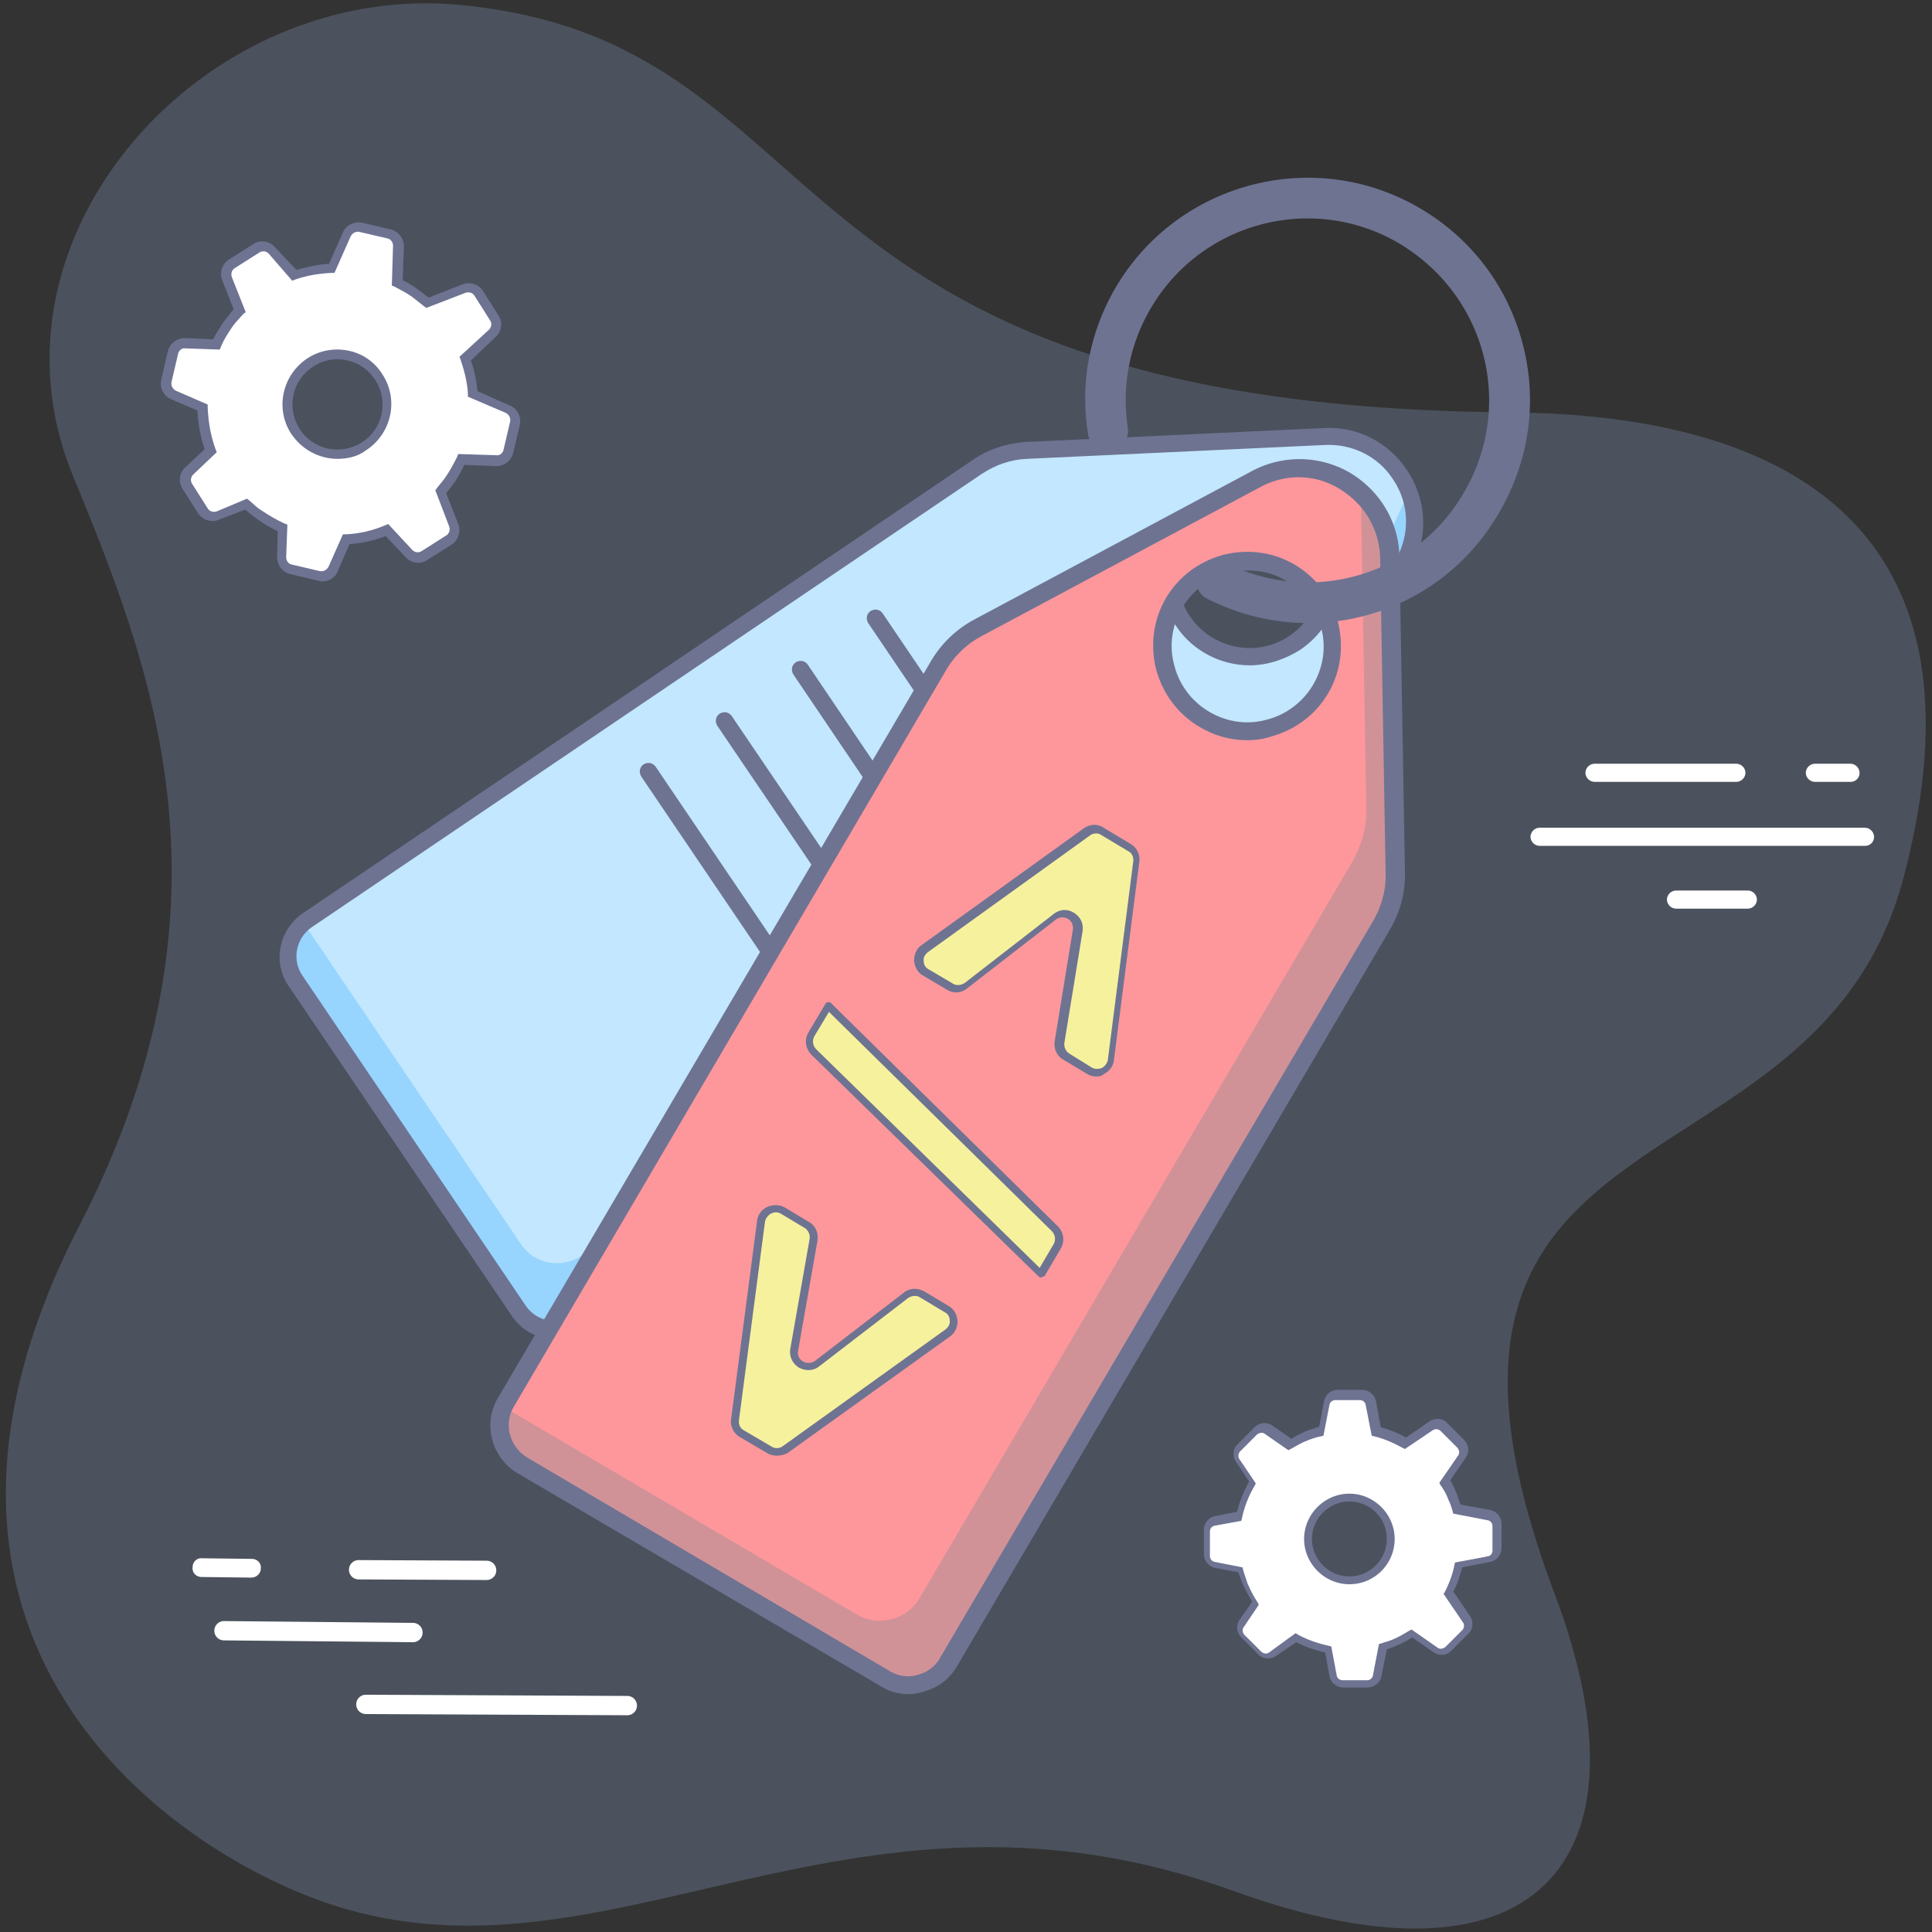 <svg xmlns="http://www.w3.org/2000/svg" viewBox="0 0 320 320" xmlns:v="https://vecta.io/nano"><rect x="0" y="0" width="320" height="320" fill="#333333" stroke="none"/><path d="M12 78.6C-4.1 39.1 33.7-3.1 76 .8c64.2 6 48.4 66.5 174.1 67.5 47.3.4 80.2 20.1 65.2 77-14.5 55.3-89.6 34.3-57.8 118.7 17 45.1-3.8 67.1-53.2 49.2-62.2-22.6-101.7 16-147 3-25.6-7.3-80.8-42.3-44.1-113.3 27.7-53.7 11.6-93.1-1.2-124.3z" opacity=".25" fill="#94b3de" enable-background="new"/><path d="M220 73.2l-13.1.6-36.3 1.7c-2.9.1-5.8 1.1-8.2 2.7l-111 75.1c-3.3 2.2-4.2 6.7-1.9 10l37 54.7c2.2 3.3 6.7 4.2 10 1.9l111-75.1c2.4-1.6 4.4-3.9 5.6-6.6l20.5-45c4.5-9.5-2.9-20.5-13.6-20zm-24.1 29.7c-4.1-6.1-2.5-14.4 3.6-18.5s14.4-2.5 18.5 3.6 2.5 14.4-3.6 18.5-14.3 2.5-18.5-3.6z" fill="#c2e7fe"/><path d="M213.2 138.3l20.5-45c1.9-4.2 1.6-8.6-.2-12.3 0 .1-.1.2-.1.3l-20.5 45c-1.2 2.7-3.1 4.9-5.6 6.6L96.3 208c-3.3 2.2-7.8 1.4-10-1.9l-35.4-52.3c-2.8 2.4-3.4 6.4-1.3 9.5l37 54.7c2.2 3.3 6.7 4.2 10 1.9l111-75.1c2.4-1.5 4.4-3.8 5.6-6.5z" fill="#97d4fe"/><path d="M92 221.8c-.5 0-1.1-.1-1.7-.2-2.3-.4-4.2-1.7-5.5-3.6l-37-54.7c-2.7-3.9-1.6-9.3 2.3-12l111-75.1c2.6-1.8 5.7-2.8 8.9-3l49.3-2.3c5.5-.3 10.6 2.3 13.7 6.9s3.6 10.3 1.3 15.3l-20.5 45c-1.3 2.9-3.4 5.4-6.1 7.2l-111 75.1c-1.3.9-3 1.4-4.7 1.4zM219.5 73.7L170.1 76c-2.7.1-5.2 1-7.5 2.5l-111 75.1c-2.6 1.8-3.3 5.4-1.5 8l37 54.7c.9 1.3 2.2 2.1 3.7 2.4s3.1 0 4.3-.9l111-75.1c2.2-1.5 4-3.6 5.1-6l20.5-45c1.9-4.1 1.5-8.8-1.1-12.5-2.4-3.6-6.6-5.7-11.1-5.5zm-.1-1.4h0 0zM207 110.2c-4.7 0-9.4-2.3-12.2-6.5-4.6-6.7-2.8-15.9 4-20.5 3.3-2.2 7.2-3 11.1-2.3s7.2 3 9.4 6.2c2.2 3.3 3 7.2 2.3 11.1s-3 7.2-6.2 9.4c-2.7 1.7-5.6 2.6-8.4 2.6zm-9.9-8.1c3.7 5.4 11.1 6.9 16.5 3.2 2.6-1.8 4.4-4.5 5-7.6s0-6.3-1.8-8.9-4.5-4.4-7.6-5-6.3 0-8.9 1.8c-5.4 3.6-6.9 11-3.2 16.5h0zm-20.5 48.4c-.5 0-.9-.2-1.2-.6l-31.6-46.7c-.4-.7-.3-1.5.4-2 .7-.4 1.5-.3 2 .4l31.6 46.7c.4.7.3 1.5-.4 2-.2.1-.5.2-.8.2zm-18.6-.6c-.5 0-.9-.2-1.2-.6l-25.4-37.6c-.4-.7-.3-1.5.4-2 .7-.4 1.5-.3 2 .4l25.4 37.6c.4.7.3 1.5-.4 2-.3.1-.6.2-.8.2zm-21.8-5.2c-.5 0-.9-.2-1.2-.6l-16.2-23.9c-.4-.7-.3-1.5.4-2 .7-.4 1.5-.3 2 .4l16.2 23.9c.4.7.3 1.5-.4 2-.2.1-.5.2-.8.2zm1.8 29.7c-.5 0-.9-.2-1.2-.6l-30.6-45.2c-.4-.7-.3-1.5.4-2 .7-.4 1.5-.3 2 .4l30.6 45.2c.4.7.3 1.5-.4 2-.2.1-.5.2-.8.2z" fill="#6e7392"/><path d="M209 79.9l-46 24.6c-2.7 1.5-5 3.6-6.6 6.3l-71.7 122c-2.1 3.6-.9 8.3 2.7 10.4l60.1 35.4c3.6 2.1 8.3.9 10.4-2.7l71.7-122c1.6-2.7 2.4-5.7 2.3-8.8l-.7-52.1C231 81.7 219 74.6 209 79.9zm-9.5 39.2c-6.7-3.9-8.9-12.6-5-19.3s12.6-8.9 19.3-5 8.9 12.6 5 19.3-12.6 9-19.3 5z" fill="#fe979b"/><path d="M206.6 121.9c-2.6 0-5.2-.7-7.5-2.1-3.4-2-5.8-5.2-6.8-9.1-1-3.8-.4-7.8 1.6-11.2s5.2-5.8 9.1-6.8c3.8-1 7.8-.4 11.2 1.6s5.8 5.2 6.8 9.1c1 3.8.4 7.8-1.6 11.2s-5.2 5.8-9.1 6.8c-1.1.3-2.4.5-3.7.5zm.1-28.2c-1.1 0-2.3.1-3.4.4-3.4.9-6.3 3.1-8.1 6.1-3.7 6.3-1.6 14.5 4.7 18.2h0c3.1 1.8 6.6 2.3 10.1 1.4 3.4-.9 6.3-3.1 8.1-6.1 1.8-3.1 2.3-6.6 1.4-10.1-.9-3.4-3.1-6.3-6.1-8.1-2.1-1.2-4.4-1.8-6.7-1.8z" fill="#6e7392"/><path d="M232.1 145.1l-.9-52.1c-.1-4.9-2.4-9-5.8-11.6v.4l.9 52.1c.1 3.1-.8 6.1-2.3 8.8l-71.7 122c-2.1 3.6-6.8 4.8-10.4 2.7l-57.5-33.8c-1.6 3.5-.3 7.7 3.1 9.6l60.1 35.4c3.6 2.1 8.3.9 10.4-2.7l71.7-122c1.6-2.6 2.4-5.7 2.4-8.8z" fill="#d19297"/><g fill="#6e7392"><path d="M150.5 280.6c-1.6 0-3.2-.4-4.6-1.3L85.7 244c-4.3-2.6-5.8-8.2-3.2-12.5l71.7-122a18.38 18.38 0 0 1 7.2-6.9l46-24.6h0c5.1-2.7 11.2-2.6 16.2.3 5 3 8.1 8.2 8.2 14l.9 52.1c.1 3.4-.8 6.7-2.5 9.6l-71.7 122c-1.2 2.1-3.2 3.6-5.6 4.2-.9.3-1.7.4-2.4.4zm58.2-199.9l-46 24.6c-2.5 1.3-4.6 3.3-6 5.7L85.1 233c-1.7 2.9-.7 6.6 2.2 8.4l60.1 35.4c1.4.8 3 1.1 4.6.6 1.6-.4 2.9-1.4 3.7-2.8l71.7-122c1.4-2.4 2.2-5.2 2.1-8l-.9-52.1c-.1-4.8-2.6-9-6.7-11.5-4-2.5-9-2.6-13.2-.3h0zm-2.1 41.9c-2.7 0-5.4-.7-7.9-2.2-3.6-2.1-6.1-5.5-7.2-9.5-1-4-.5-8.2 1.6-11.8s5.5-6.1 9.5-7.2c4-1 8.2-.5 11.8 1.6s6.1 5.5 7.2 9.5c1 4 .5 8.2-1.6 11.8s-5.5 6.1-9.5 7.2c-1.2.4-2.5.6-3.9.6zm.1-28.1c-1.1 0-2.1.1-3.2.4-3.2.8-6 2.9-7.7 5.8s-2.2 6.3-1.3 9.5c.8 3.2 2.9 6 5.8 7.7s6.3 2.2 9.5 1.3c3.2-.8 6-2.9 7.7-5.8s2.2-6.3 1.3-9.5c-.8-3.2-2.9-6-5.8-7.7-1.9-1.2-4.1-1.7-6.3-1.7z"/><path d="M216.7 103.2c-5.6 0-11.3-1.3-16.7-4-1.7-.8-2.3-2.9-1.5-4.5.8-1.7 2.9-2.3 4.5-1.5 14.4 7.3 32 2 39.8-12.2a29.96 29.96 0 0 0 2.7-22.9c-2.2-7.7-7.3-14.1-14.3-18.1-14.5-8.1-32.8-2.9-40.9 11.6-3.3 5.9-4.5 12.5-3.5 19.2.3 1.8-1 3.6-2.8 3.8-1.8.3-3.6-1-3.8-2.8-1.3-8.2.2-16.3 4.2-23.5 9.9-17.7 32.4-24.1 50.1-14.2 8.6 4.8 14.8 12.6 17.5 22.1s1.5 19.4-3.3 28c-6.7 12.2-19.1 19-32 19z"/></g><path d="M157 220.7L130.1 240c-.8.6-1.8.6-2.6.1l-4.6-2.7c-.8-.5-1.3-1.4-1.1-2.4l4.3-32.8c.2-1.7 2.1-2.6 3.6-1.7l4 2.4c.9.5 1.3 1.5 1.1 2.5l-3.2 18.2c-.4 2.1 2.1 3.6 3.8 2.3l14.7-11.3c.8-.6 1.8-.7 2.7-.2l4 2.4c1.5.8 1.6 2.9.2 3.9zm15.4-9.8l-37.6-36.7c-.8-.8-.9-2-.4-2.9l2.8-4.7 37.5 36.9c.8.8.9 2 .4 2.9l-2.7 4.5zm8-33.6l-4-2.4c-.8-.5-1.3-1.5-1.1-2.4l3-18.4c.4-2.1-2.1-3.6-3.8-2.3l-14.7 11.4c-.8.6-1.8.7-2.7.2l-3.9-2.3c-1.5-.9-1.6-3-.2-4l26.8-19.3c.8-.6 1.8-.6 2.6-.1l4.5 2.7c.8.5 1.3 1.4 1.1 2.4l-4.2 32.8c0 1.7-1.9 2.6-3.4 1.7z" fill="#f6f19d"/><path d="M128.7 241.1c-.5 0-1.1-.1-1.6-.4l-4.6-2.7c-1-.6-1.6-1.8-1.4-3l4.3-32.8c.1-1 .8-1.9 1.7-2.3s2-.4 2.9.1l4 2.4c1.1.6 1.6 1.9 1.4 3.1l-3.2 18.2c-.2.9.3 1.5.8 1.8a1.83 1.83 0 0 0 2-.1l14.7-11.3c1-.8 2.3-.8 3.4-.2l4 2.4c.9.5 1.4 1.4 1.5 2.5 0 1-.4 2-1.3 2.6l-26.9 19.3c-.4.2-1.1.4-1.7.4zm-.2-40.3c-.3 0-.5.1-.8.2-.5.3-.9.8-1 1.4l-4.3 32.8c-.1.7.2 1.4.8 1.7l4.6 2.7c.6.4 1.4.3 1.9-.1l26.9-19.3h0c.5-.4.8-.9.7-1.5 0-.6-.3-1.1-.9-1.4l-4-2.4c-.6-.4-1.4-.3-2 .1l-14.7 11.3c-1 .8-2.3.8-3.4.2-1.1-.7-1.6-1.9-1.4-3.1l3.2-18.2a1.84 1.84 0 0 0-.8-1.8l-4-2.4c-.2-.1-.5-.2-.8-.2zm43.9 10.8c-.2 0-.3-.1-.4-.2l-37.6-36.7c-1-1-1.2-2.5-.5-3.7l2.8-4.7a.55.55 0 0 1 .5-.3c.2 0 .4 0 .5.2l37.5 36.9c1 1 1.2 2.5.5 3.7l-2.7 4.6c-.2 0-.4.1-.6.2 0-.1 0 0 0 0zm-35.1-44l-2.4 4c-.4.7-.3 1.6.3 2.2l37 36.2 2.3-3.9c.4-.7.3-1.6-.3-2.2l-36.9-36.3zm44.4 10.7c-.5 0-1.1-.1-1.6-.4h0l-4-2.4c-1.1-.6-1.6-1.9-1.4-3.1l3-18.4c.1-.9-.3-1.5-.8-1.8a1.83 1.83 0 0 0-2 .1l-14.7 11.4c-1 .8-2.3.9-3.4.2l-3.9-2.3c-.9-.5-1.4-1.4-1.5-2.5 0-1 .4-2 1.3-2.6l26.8-19.3c1-.7 2.3-.8 3.3-.1l4.5 2.7c1 .6 1.6 1.8 1.4 3l-4.2 32.8c-.1 1-.8 1.9-1.7 2.3-.2.3-.7.4-1.1.4zm-.9-1.5c.5.3 1.1.3 1.7.1.5-.3.9-.8 1-1.4l4.2-32.8c.1-.7-.2-1.4-.8-1.7l-4.5-2.7c-.6-.4-1.4-.3-1.9.1l-26.8 19.3c-.5.4-.8.9-.7 1.5 0 .6.3 1.1.9 1.4l3.9 2.3c.6.4 1.4.3 2-.1l14.7-11.4c1-.8 2.3-.9 3.4-.2s1.6 1.8 1.4 3.1l-3 18.4a1.84 1.84 0 0 0 .8 1.8l3.7 2.3z" fill="#6e7392"/><path d="M76.9 47.9l-6 2.4c-.6-.6-1.3-1.1-2-1.6a17.79 17.79 0 0 0-3-1.7l.2-6.1c0-1-.6-1.8-1.6-2l-4.7-1.1c-.9-.2-1.9.3-2.3 1.1L55 44.6c-2 .1-4 .4-6 1.1l-3.9-4.2a1.98 1.98 0 0 0-2.5-.3l-4.1 2.6c-.8.5-1.1 1.5-.8 2.4l2.1 5.3c-.8.8-1.5 1.6-2.1 2.5-.7 1-1.3 2-1.8 3.1l-5.2-.2c-1 0-1.8.6-2 1.6l-1.1 4.7c-.2.9.3 1.9 1.1 2.3l4.8 2.1c.1 2.4.5 4.8 1.3 7.1L31.3 78a1.98 1.98 0 0 0-.3 2.5l2.6 4.1c.5.8 1.5 1.1 2.4.8l4.8-1.9 2.2 1.8c1.2.9 2.5 1.6 3.9 2.2l-.2 4.9c0 1 .6 1.8 1.6 2l4.7 1.1c.9.2 1.9-.3 2.3-1.1l2.2-5c2.3-.2 4.6-.7 6.7-1.5l3.6 3.9a1.98 1.98 0 0 0 2.5.3l4.1-2.6c.8-.5 1.1-1.5.8-2.4L73 81.5c.4-.5.9-1 1.3-1.6.9-1.2 1.6-2.5 2.2-3.8l5.8.2c1 0 1.8-.6 2-1.6l1.1-4.7c.2-.9-.3-1.9-1.1-2.3l-5.8-2.5a28.46 28.46 0 0 0-1.2-5.8l4.5-4.2a1.98 1.98 0 0 0 .3-2.5l-2.6-4.1c-.7-.7-1.8-1.1-2.6-.7zm-16.6 26c-3.9 2.4-8.9 1.3-11.4-2.6-2.4-3.9-1.3-8.9 2.6-11.4 3.9-2.4 8.9-1.3 11.4 2.6 2.4 3.9 1.3 9-2.6 11.4z" fill="#fff"/><path d="M53.4 96.3c-.2 0-.4 0-.6-.1l-4.7-1.1c-1.3-.3-2.2-1.5-2.2-2.8L46 88c-1.2-.6-2.4-1.3-3.5-2.1-.6-.4-1.2-.9-1.9-1.5l-4.4 1.7c-1.2.5-2.7 0-3.4-1.1l-2.6-4.1c-.7-1.1-.5-2.6.5-3.5l3.2-3c-.7-2-1.1-4.2-1.2-6.4l-4.4-1.9c-1.2-.5-1.9-1.9-1.6-3.2l1.1-4.7c.3-1.3 1.5-2.2 2.8-2.2l4.7.2c.5-1 1.1-1.9 1.6-2.7l1.8-2.3-1.9-4.8c-.5-1.2 0-2.7 1.1-3.4l4.1-2.6c1.1-.7 2.6-.5 3.5.5l3.6 3.8c1.8-.5 3.6-.9 5.4-1l2.3-5.2c.5-1.2 1.9-1.9 3.2-1.6l4.7 1.1c1.3.3 2.2 1.5 2.2 2.8l-.2 5.6c1 .5 1.8 1 2.6 1.6l1.7 1.3 5.6-2.2c1.2-.5 2.7 0 3.4 1.1l2.6 4.1c.7 1.1.5 2.6-.5 3.5L78 59.7c.6 1.7.9 3.4 1.1 5.1l5.4 2.4c1.2.5 1.9 1.9 1.6 3.2L85 75c-.3 1.3-1.5 2.2-2.8 2.2l-5.3-.2c-.6 1.2-1.2 2.4-2 3.4l-1 1.3 2 5.1c.5 1.2 0 2.7-1.1 3.4l-4.1 2.6c-1.1.7-2.6.5-3.5-.5l-3.3-3.5c-1.9.7-3.9 1.2-6 1.3l-2 4.6c-.4 1-1.4 1.6-2.5 1.6zM40.9 82.6l.4.3c.8.7 1.4 1.3 2.1 1.7 1.2.8 2.4 1.5 3.7 2.1l.5.2-.2 5.4c0 .6.4 1.1.9 1.2l4.7 1.1c.6.1 1.1-.2 1.4-.7l2.4-5.4h.5c2.2-.1 4.4-.6 6.5-1.5l.5-.2 4 4.3c.4.4 1 .5 1.5.2l4.1-2.6c.5-.3.7-.9.5-1.5l-2.3-6 .3-.4 1.2-1.5c.8-1.1 1.5-2.4 2.1-3.6l.2-.5 6.3.2c.6.1 1.1-.4 1.2-.9l1.1-4.7c.1-.6-.2-1.1-.7-1.4l-6.3-2.7v-.5c-.1-1.9-.6-3.8-1.2-5.6l-.2-.5 4.9-4.5c.4-.4.5-1 .2-1.5L78.6 49c-.3-.5-.9-.7-1.5-.5L70.6 51l-.4-.3-1.9-1.5c-.8-.6-1.8-1.1-2.9-1.7l-.5-.2.2-6.6c0-.6-.4-1.1-.9-1.2l-4.7-1.1c-.6-.1-1.1.2-1.4.7l-2.7 6.1h-.5c-2 .1-4 .4-6 1.1l-.5.2-3.9-4.5c-.4-.4-1-.5-1.5-.2l-4.1 2.6c-.5.3-.7.9-.5 1.5l2.3 5.8-.4.3c-.8.9-1.5 1.6-2 2.4-.6.9-1.2 1.8-1.7 3l-.2.5-5.7-.2c-.6-.1-1.1.4-1.2.9l-1.1 4.7c-.1.6.2 1.1.7 1.4l5.3 2.3v.5c.1 2.4.5 4.7 1.3 6.9l.2.5-3.9 3.7c-.4.4-.5 1-.2 1.5l2.6 4.1c.3.5.9.7 1.5.5l5-2.1zm15-6.6c-3 0-5.9-1.5-7.7-4.2-2.7-4.2-1.4-9.8 2.8-12.5 2-1.3 4.5-1.7 6.8-1.2 2.4.5 4.4 2 5.6 4 2.7 4.2 1.4 9.8-2.8 12.5h0c-1.3 1-3 1.4-4.7 1.4zm0-16.5c-1.4 0-2.8.4-4 1.2-3.5 2.2-4.5 6.8-2.3 10.3s6.8 4.5 10.3 2.3 4.5-6.8 2.3-10.3c-1.1-1.7-2.7-2.9-4.7-3.3-.5-.1-1-.2-1.6-.2z" fill="#6e7392"/><path d="M246.7 250.7l-5.3-1c-.2-.7-.4-1.3-.7-2-.4-.9-.8-1.7-1.3-2.5l2.8-4.2c.4-.7.4-1.5-.2-2.1l-2.8-2.8c-.6-.6-1.4-.6-2.1-.2l-4.3 2.9c-1.5-.9-3.1-1.5-4.8-2l-.9-4.7c-.1-.8-.8-1.3-1.6-1.3h-4c-.8 0-1.5.6-1.6 1.3l-.9 4.7c-.9.2-1.8.5-2.6.8-.9.4-1.8.8-2.6 1.4l-3.6-2.4c-.7-.4-1.5-.4-2.1.2l-2.8 2.8c-.6.6-.6 1.4-.2 2.1l2.5 3.6c-1 1.7-1.8 3.6-2.2 5.6l-4 .8c-.8.1-1.3.8-1.3 1.6v4c0 .8.6 1.5 1.3 1.6l4.2.8c.2.8.4 1.5.7 2.2.5 1.2 1.1 2.3 1.8 3.3l-2.3 3.4c-.4.7-.4 1.5.2 2.1l2.8 2.8c.6.6 1.4.6 2.1.2l3.7-2.5c1.7.9 3.5 1.6 5.4 1.9l.8 4.3c.1.8.8 1.3 1.6 1.3h4c.8 0 1.5-.6 1.6-1.3l.9-4.9c.5-.2 1.1-.3 1.6-.6 1.1-.5 2.2-1 3.2-1.7l4 2.7c.7.4 1.5.4 2.1-.2l2.8-2.8c.6-.6.6-1.4.2-2.1l-3-4.4c.8-1.5 1.3-3 1.7-4.6l5-1c.8-.1 1.3-.8 1.3-1.6v-4c.2-.7-.3-1.3-1.1-1.5zm-23.2 11c-3.8 0-6.9-3.1-6.9-6.9s3.1-6.9 6.9-6.9 6.9 3.1 6.9 6.9-3.1 6.9-6.9 6.9z" fill="#fff"/><path d="M226.5 279.5h-4c-1.1 0-2.1-.8-2.3-1.9l-.7-3.9c-1.7-.4-3.3-.9-4.8-1.7l-3.4 2.3c-.9.6-2.2.5-2.9-.3l-2.8-2.8c-.8-.8-.9-2-.3-2.9l2.1-3c-.6-1-1.1-2-1.6-3l-.7-1.9-3.8-.7c-1.1-.2-1.9-1.2-1.9-2.3v-4c0-1.1.8-2.1 1.9-2.3l3.6-.7c.4-1.7 1.1-3.4 2-5l-2.2-3.3c-.6-.9-.5-2.2.3-2.9l2.8-2.8c.8-.8 2-.9 2.9-.3l3.2 2.2c.8-.5 1.6-.9 2.3-1.2s1.4-.5 2.3-.8l.8-4.2c.2-1.1 1.2-1.9 2.3-1.9h4c1.1 0 2.1.8 2.3 1.9l.8 4.3c1.5.4 2.9 1 4.2 1.7l3.9-2.7c.9-.6 2.2-.5 2.9.3l2.8 2.8c.8.8.9 2 .3 2.9l-2.6 3.8c.5.8.8 1.5 1.1 2.3l.6 1.7 4.9.9c1.1.2 1.9 1.2 1.9 2.3v4c0 1.1-.8 2.1-1.9 2.3l-4.6.9c-.4 1.4-.8 2.8-1.5 4l2.8 4.1c.6.9.5 2.2-.3 2.9l-2.8 2.8c-.8.8-2 .9-2.9.3l-3.6-2.5c-.9.6-1.9 1.1-2.9 1.5-.4.2-.8.3-1.3.5l-.9 4.5c-.2 1-1.2 1.8-2.3 1.8zm-11.9-9l.3.2c1.6.9 3.4 1.5 5.2 1.9l.4.1.9 4.8c.1.5.5.8 1 .8h4c.5 0 .9-.3 1-.8l1-5.2.4-.1c.5-.2 1-.3 1.5-.5 1.1-.4 2.1-1 3.1-1.6l.4-.2 4.3 3c.4.3.9.2 1.3-.1l2.8-2.8c.3-.3.4-.9.1-1.3l-3.2-4.7.2-.3c.7-1.4 1.3-2.9 1.6-4.5l.1-.4 5.4-1c.5-.1.8-.5.8-1v-4c0-.5-.3-.9-.8-1l-5.7-1.1-.1-.4c-.2-.7-.4-1.3-.7-1.9a9.45 9.45 0 0 0-1.3-2.4l-.2-.4 3.1-4.5c.3-.4.2-.9-.1-1.3l-2.8-2.8c-.3-.3-.9-.4-1.3-.1l-4.6 3.1-.4-.2c-1.5-.8-3-1.5-4.7-1.9l-.4-.1-1-5.1c-.1-.5-.5-.8-1-.8h-4c-.5 0-.9.3-1 .8l-1 5.1-.4.1c-1 .2-1.8.5-2.5.8-.8.3-1.6.8-2.5 1.3l-.4.2-3.9-2.7c-.4-.3-.9-.2-1.3.1l-2.8 2.8c-.3.3-.4.9-.1 1.3l2.7 4-.2.4c-1 1.7-1.7 3.5-2.1 5.4l-.1.4-4.4.8c-.5.1-.8.5-.8 1v4c0 .5.3.9.8 1l4.6.9.1.4c.2.8.5 1.5.7 2.2.5 1.1 1 2.2 1.7 3.2l.2.4-2.5 3.7c-.3.4-.2.9.1 1.3l2.8 2.8c.3.3.9.4 1.3.1l4.4-3.2zm8.9-8.1c-4.1 0-7.5-3.4-7.5-7.5s3.4-7.5 7.5-7.5 7.5 3.4 7.5 7.5-3.3 7.5-7.5 7.5zm0-13.7c-3.4 0-6.2 2.8-6.2 6.2s2.8 6.2 6.2 6.2 6.2-2.8 6.2-6.2c0-3.5-2.8-6.2-6.2-6.2z" fill="#6e7392"/><path d="M287.6 129.5h-23.5a1.54 1.54 0 0 1-1.5-1.5 1.54 1.54 0 0 1 1.5-1.5h23.5a1.54 1.54 0 0 1 1.5 1.5 1.54 1.54 0 0 1-1.5 1.5zm1.9 21h-11.9a1.54 1.54 0 0 1-1.5-1.5 1.54 1.54 0 0 1 1.5-1.5h11.9a1.54 1.54 0 0 1 1.5 1.5 1.54 1.54 0 0 1-1.5 1.5zm19.4-10.4H255a1.54 1.54 0 0 1-1.5-1.5 1.54 1.54 0 0 1 1.5-1.5h53.9a1.54 1.54 0 0 1 1.5 1.5 1.47 1.47 0 0 1-1.5 1.5zm-2.4-10.6h-5.9a1.54 1.54 0 0 1-1.5-1.5 1.54 1.54 0 0 1 1.5-1.5h5.9a1.54 1.54 0 0 1 1.5 1.5 1.47 1.47 0 0 1-1.5 1.5zM80.6 261.7l-21.2-.1a1.6 1.6 0 1 1 0-3.2l21.2.1a1.6 1.6 0 1 1 0 3.2zm23.3 22.4l-43.3-.2a1.6 1.6 0 1 1 0-3.2l43.3.2a1.6 1.6 0 1 1 0 3.2zM68.4 272l-31.3-.3a1.6 1.6 0 1 1 0-3.2l31.3.3a1.6 1.6 0 1 1 0 3.2zm-26.8-10.7l-8.2-.1c-.9 0-1.6-.7-1.5-1.6 0-.9.7-1.6 1.6-1.5l8.2.1c.9 0 1.6.7 1.5 1.6 0 .8-.7 1.5-1.6 1.5z" fill="#fff"/></svg>